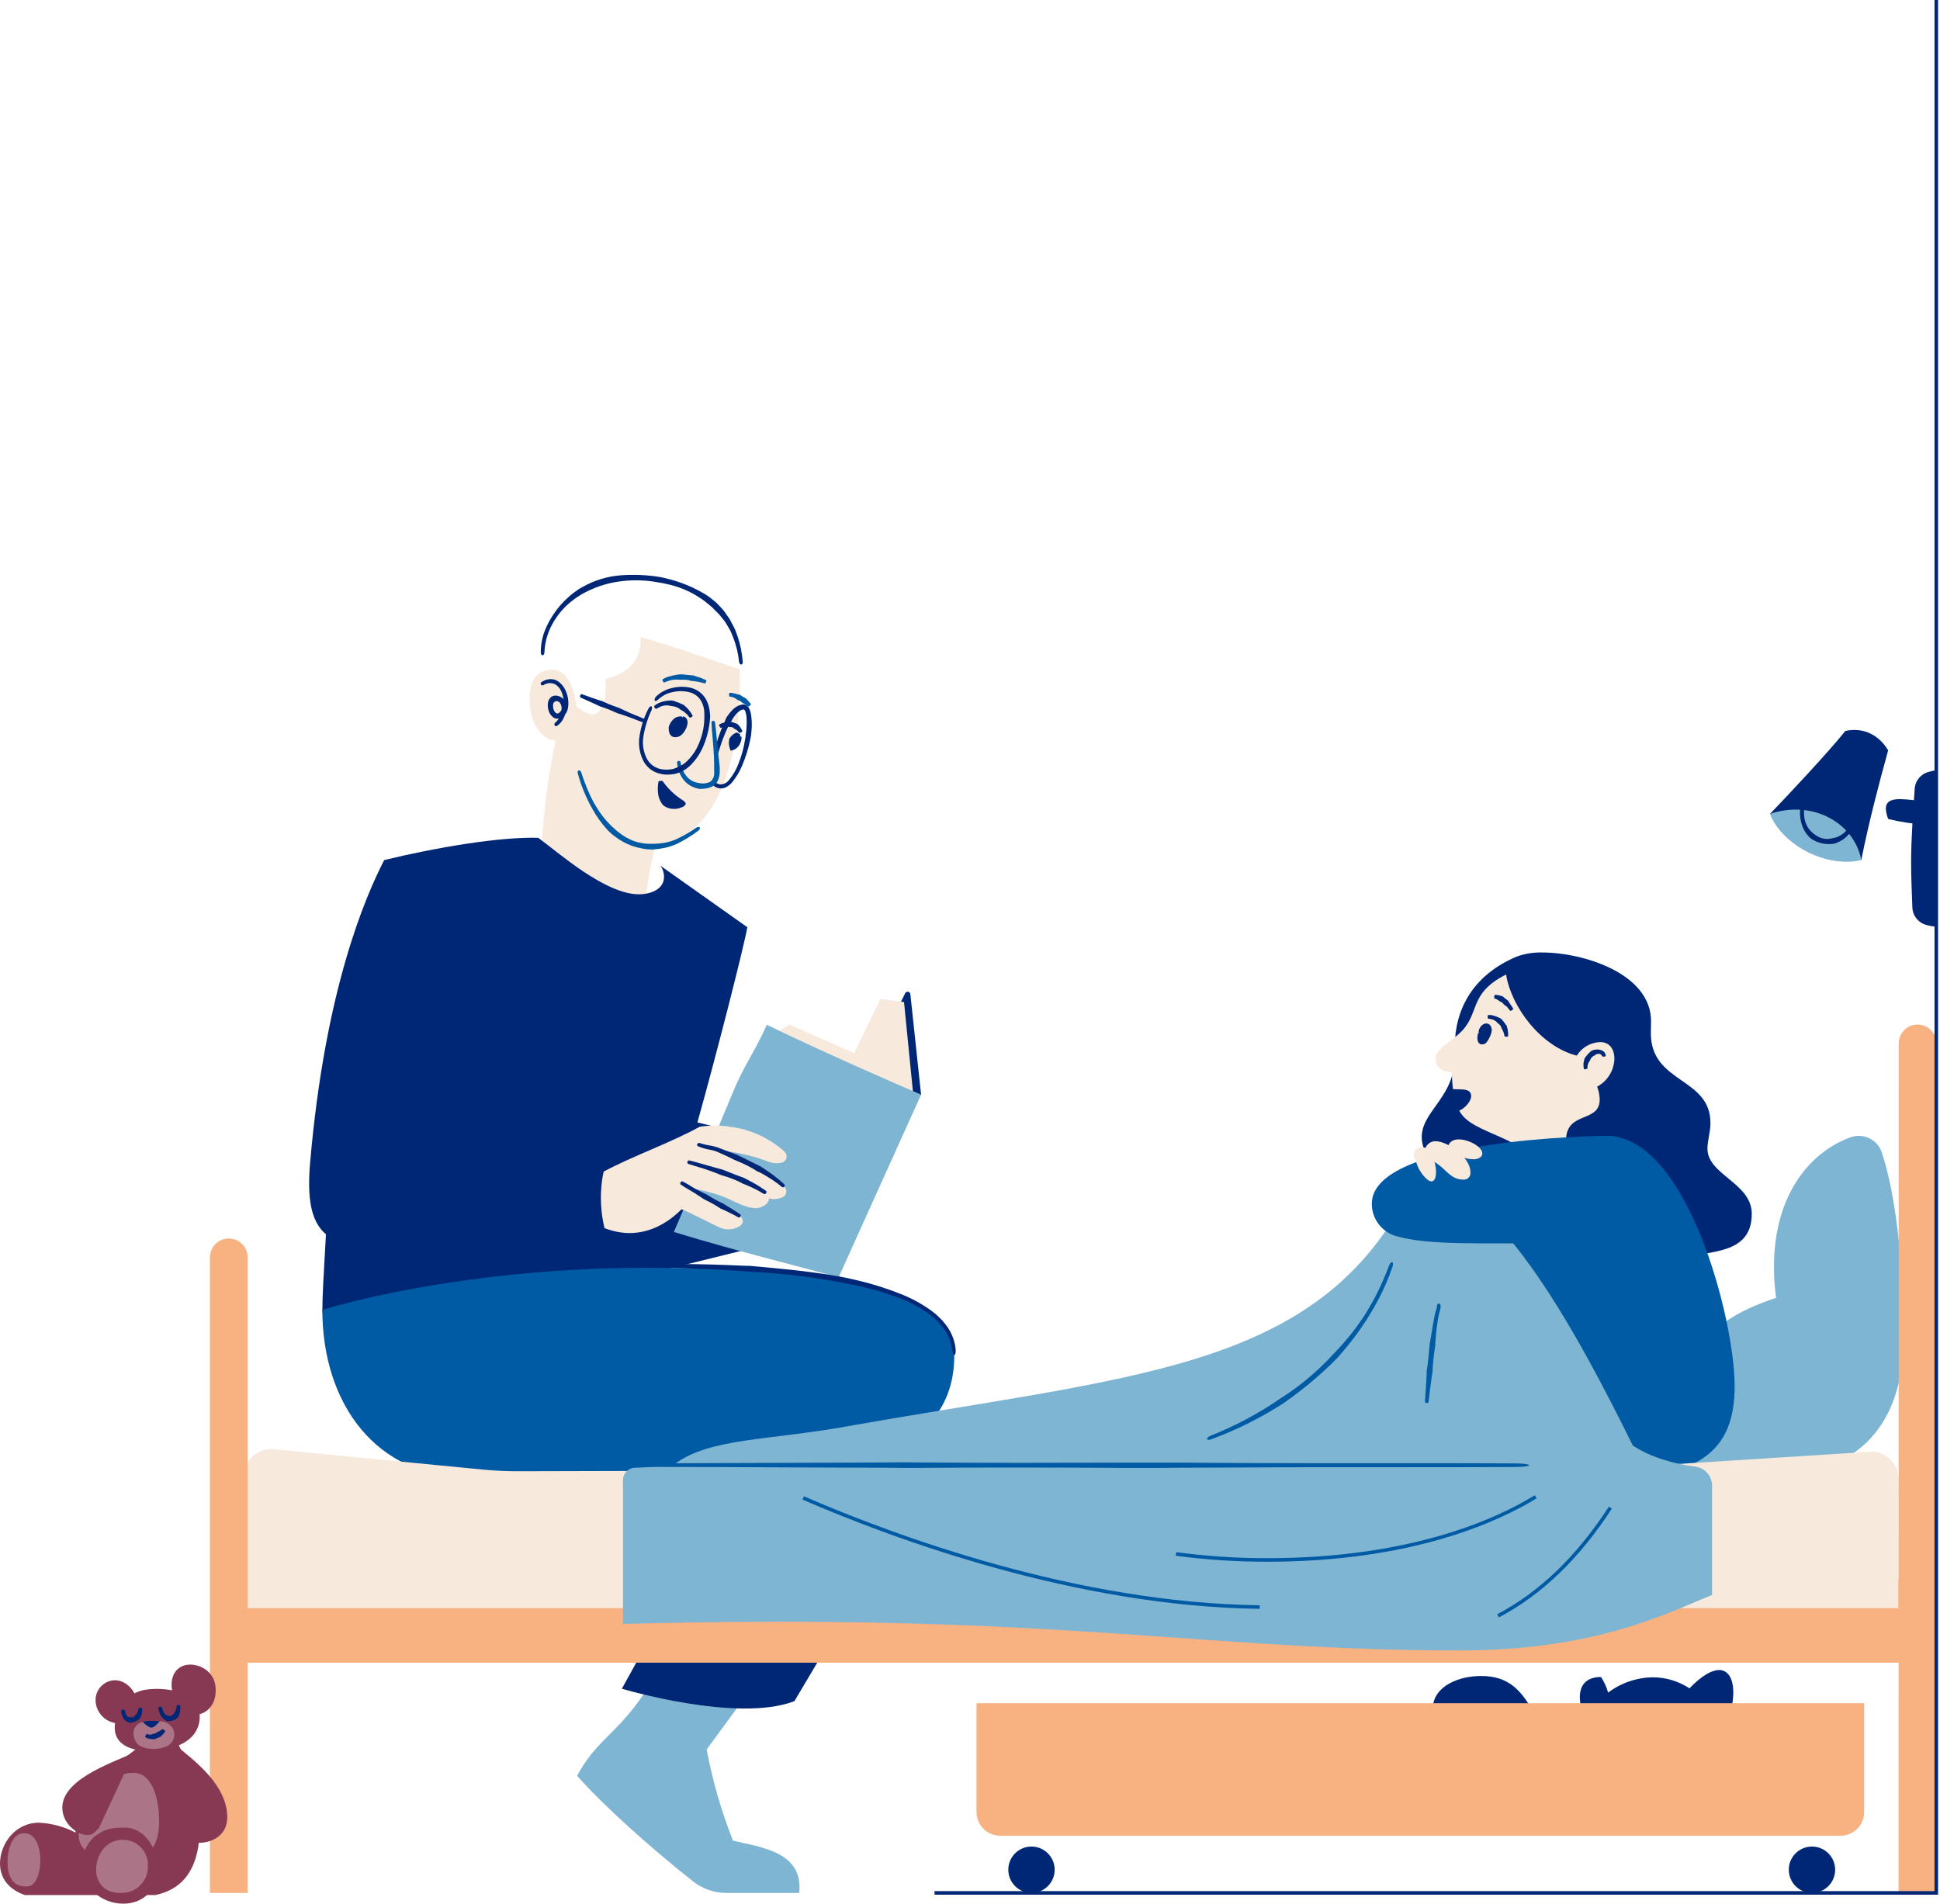 <svg width="544" height="534" viewBox="0 0 544 534" fill="none" xmlns="http://www.w3.org/2000/svg">
<g clip-path="url(#clip0_2112_20760)">
<path d="M493.24 412.84C495.069 413.218 496.932 413.406 498.8 413.4C517.8 413.4 533.86 402.58 533.86 374.63C533.86 355.99 531.69 334.86 527.58 322.93C527.259 322.093 526.776 321.328 526.158 320.678C525.541 320.028 524.801 319.507 523.982 319.144C523.162 318.78 522.279 318.582 521.383 318.561C520.487 318.54 519.596 318.696 518.76 319.02C507.19 323.28 497.44 335.49 497.44 355.28C497.435 358.19 497.636 361.098 498.04 363.98C486.74 367.75 469.34 375.4 469.34 400.98C469.34 407.68 472.67 411.84 478.13 415.45L493.24 412.84Z" fill="#7EB5D2"/>
<path d="M210.23 474.2C205.87 480.1 201.76 485.71 198.15 490.65C199.793 499.388 202.264 507.95 205.53 516.22C213.6 518.12 225.33 519.45 224.12 530.88H203.63C200.244 530.876 196.96 529.727 194.31 527.62C182.31 518.17 168.97 506.13 161.82 498.04C169.94 483.2 176.31 488.26 193.01 452.27L210.23 474.2Z" fill="#7EB5D2"/>
<path d="M262.05 410.9L222.76 477.1C206.7 483.29 174.38 473.61 174.38 473.61L211.54 406.26L262.05 410.9Z" fill="#002776"/>
<path d="M472.6 352.94C478.68 350.5 491.22 352.22 491.22 340.44C491.22 331.75 478.79 329.51 478.79 322.15C478.79 319.9 479.63 317.47 479.63 314.97C479.63 302.03 462.92 303.97 462.92 289.76C462.92 288.64 462.97 287.5 462.97 286.37C462.97 273.13 444.19 267.13 432.39 267.13C429.976 267.074 427.573 267.464 425.3 268.28C411.13 274.28 407.53 285.63 407.98 294.98C408.8 311.66 390.88 312.98 402.74 328.09C409.3 336.47 455.16 360.16 472.6 352.94Z" fill="#002776"/>
<path d="M422.33 273.31C423.75 282.31 431.97 293.45 442.15 296.06C442.843 294.935 443.804 293.999 444.947 293.336C446.09 292.673 447.379 292.303 448.7 292.26C451.47 292.26 452.7 294.42 452.7 296.89C452.661 298.514 452.191 300.098 451.339 301.481C450.487 302.864 449.283 303.995 447.85 304.76C448.29 305.905 448.536 307.115 448.58 308.34C448.58 315.09 439.13 311.44 439.13 319.88C439.147 321.794 439.894 323.629 441.22 325.01L434.84 330.17C427.84 318.06 412.73 318.47 409.19 311.47C411.13 310.71 412.54 308.56 412.54 307.47C412.54 305.15 409.89 305.6 407.45 305.47C407.248 304.076 407.151 302.669 407.16 301.26C407.16 301.1 407.16 300.95 407.16 300.8L405.55 300.54C404.907 300.436 404.305 300.157 403.808 299.735C403.312 299.313 402.941 298.763 402.735 298.145C402.529 297.527 402.496 296.864 402.64 296.229C402.783 295.593 403.098 295.009 403.55 294.54C405.55 292.54 408.34 290.87 409.99 289.09C414.93 283.82 412 278.51 422.33 273.31Z" fill="#F8E9DD"/>
<path d="M415 289.7C415.26 288.32 416.06 287.62 416.69 287.62C417.15 287.62 417.53 288.01 417.53 288.8C417.53 290.09 416.48 292.21 415.53 292.21C415.16 292.21 414.89 291.84 414.89 290.97C414.891 290.544 414.927 290.12 415 289.7Z" fill="#002776"/>
<path d="M415.85 291.08C415.827 291.145 415.781 291.198 415.72 291.23C415.63 291.23 415.55 291.23 415.5 291.13C415.477 291.089 415.461 291.046 415.45 291C415.435 290.921 415.435 290.839 415.45 290.76V289.96C415.45 289.87 415.23 289.75 414.97 289.69C414.71 289.63 414.47 289.69 414.45 289.8L414.29 290.73C414.267 290.939 414.267 291.151 414.29 291.36C414.302 291.592 414.345 291.821 414.42 292.04C414.482 292.258 414.604 292.454 414.772 292.606C414.94 292.758 415.147 292.86 415.37 292.9C415.69 292.938 416.015 292.89 416.31 292.76L416.54 292.65C416.812 292.387 417.051 292.092 417.25 291.77C417.387 291.551 417.51 291.324 417.62 291.09C417.857 290.644 418.048 290.175 418.19 289.69C418.19 289.52 418.27 289.34 418.3 289.15C418.31 289.024 418.31 288.897 418.3 288.77C418.277 288.343 418.135 287.931 417.89 287.58C417.757 287.407 417.586 287.268 417.39 287.172C417.194 287.077 416.978 287.028 416.76 287.03C416.448 287.043 416.145 287.136 415.88 287.3C415.655 287.442 415.452 287.617 415.28 287.82C414.906 288.271 414.667 288.819 414.59 289.4C414.59 289.52 414.78 289.65 415.05 289.7C415.32 289.75 415.54 289.7 415.57 289.63C415.696 289.24 415.889 288.875 416.14 288.55C416.36 288.3 416.5 288.23 416.64 288.25C416.69 288.257 416.737 288.279 416.775 288.312C416.812 288.346 416.838 288.391 416.85 288.44C416.868 288.556 416.868 288.674 416.85 288.79L416.79 288.99C416.8 289.113 416.8 289.237 416.79 289.36C416.735 289.745 416.62 290.12 416.45 290.47C416.364 290.641 416.261 290.802 416.14 290.95C416.06 291.05 416.06 291.03 416.03 291.04H415.97L415.85 291.08Z" fill="#002776"/>
<path d="M421.13 288.57C421.216 288.684 421.293 288.804 421.36 288.93C421.452 289.111 421.532 289.298 421.6 289.49C421.747 289.86 421.847 290.246 421.9 290.64C421.9 290.71 422.15 290.76 422.43 290.75C422.71 290.74 422.91 290.66 422.91 290.58C422.928 290.112 422.901 289.643 422.83 289.18C422.83 288.93 422.74 288.69 422.69 288.45L422.56 287.93V287.8C422.09 287.2 421.71 286.56 421.2 286C421.117 285.897 421.023 285.803 420.92 285.72L420.7 285.59C420.295 285.374 419.874 285.19 419.44 285.04C419.13 284.93 418.83 284.84 418.52 284.76C418.127 284.666 417.723 284.633 417.32 284.66C417.24 284.66 417.17 284.89 417.16 285.16C417.15 285.43 417.21 285.65 417.27 285.67L418.27 285.86C418.522 285.914 418.765 286.005 418.99 286.13C419.301 286.294 419.582 286.511 419.82 286.77L419.93 286.92C420.01 286.98 420.1 287.03 420.17 287.09C420.645 287.43 420.979 287.931 421.11 288.5L421.13 288.57Z" fill="#002776"/>
<path d="M421.26 279.41L420.86 279.29C420.66 279.23 420.48 279.17 420.28 279.13C419.918 279.056 419.55 279.015 419.18 279.01C419.11 279.01 419.04 279.23 419.01 279.5C418.98 279.77 419.01 280 419.01 280.01C419.297 280.083 419.573 280.194 419.83 280.34C419.965 280.407 420.096 280.484 420.22 280.57L420.46 280.78L420.51 280.83C420.954 280.952 421.343 281.224 421.61 281.6C421.66 281.6 421.71 281.72 421.76 281.78L421.9 281.86C422.319 282.124 422.685 282.463 422.98 282.86C423.128 283.087 423.296 283.301 423.48 283.5C423.48 283.5 423.73 283.5 423.96 283.32C424.19 283.14 424.35 283.02 424.33 282.96C424.213 282.691 424.065 282.436 423.89 282.2C423.76 282.01 423.62 281.83 423.5 281.63L422.96 280.79L422.86 280.63L422.64 280.45C422.171 280.13 421.727 279.775 421.31 279.39L421.26 279.41Z" fill="#002776"/>
<path d="M444.36 296.83C444.29 297.02 444.25 297.21 444.19 297.4C444.122 297.67 444.069 297.944 444.03 298.22C444.01 298.49 444.01 298.76 444.03 299.03C444.03 299.29 444.12 299.55 444.16 299.81C444.16 299.9 444.42 299.93 444.68 299.87C444.94 299.81 445.16 299.7 445.16 299.63C445.16 299.56 445.16 299.23 445.16 299.04C445.183 298.843 445.227 298.648 445.29 298.46C445.353 298.263 445.433 298.072 445.53 297.89C445.597 297.762 445.678 297.641 445.77 297.53L445.84 297.46C445.917 297.171 446.054 296.902 446.241 296.669C446.429 296.436 446.664 296.246 446.93 296.11L447.19 295.98L447.33 295.87C447.595 295.676 447.912 295.565 448.24 295.55C448.46 295.537 448.679 295.59 448.87 295.7C449.063 295.831 449.205 296.026 449.27 296.25C449.27 296.3 449.52 296.34 449.78 296.34C450.04 296.34 450.27 296.25 450.27 296.14C450.266 295.859 450.19 295.585 450.05 295.341C449.91 295.098 449.711 294.895 449.47 294.75C449.12 294.544 448.732 294.412 448.33 294.36C447.788 294.303 447.24 294.358 446.72 294.52L446.45 294.61C446.32 294.68 446.2 294.78 446.08 294.86C445.457 295.409 444.896 296.026 444.41 296.7L444.36 296.83Z" fill="#002776"/>
<path d="M417.76 345.93C417.666 346.238 417.622 346.559 417.63 346.88C417.63 352.88 429.57 387.45 436.58 415.35H457.34C475.13 412.49 486.42 408.09 486.42 388.78C486.42 370.04 473.33 319.78 451.31 318.58C438.92 318.58 418 323.45 417.76 345.93Z" fill="#005AA4"/>
<path d="M151.59 249.78C151.479 233.107 153.448 216.486 157.45 200.3C157.45 200.3 174.58 203.15 185.37 229.64C184.73 234.83 182.95 239.85 182.07 245.02C181.28 249.64 180.88 254.43 179.7 259.02L151.59 249.78Z" fill="#F8E9DD"/>
<path d="M161.64 198C167.92 203.72 170.25 197.9 169.78 190.89V190.45C174.56 189.28 180.11 186.25 179.61 178.65C187.78 180.93 196.26 183.95 207.4 187.73C208.12 209.49 202.81 235.67 182.01 237.65C168.77 238.91 160.7 227.57 159.52 215.16C159.193 211.933 159.386 208.675 160.09 205.51C159.658 206.178 159.066 206.728 158.367 207.108C157.668 207.489 156.886 207.689 156.09 207.69C153.17 207.88 149.04 204.62 148.56 197.34C148.22 192.09 149.56 188.14 154.5 187.82C159.16 187.51 161.05 193.25 161.64 198Z" fill="#F8E9DD"/>
<path d="M191 199.13C191.185 199.214 191.363 199.314 191.53 199.43C191.772 199.598 192.006 199.778 192.23 199.97C192.657 200.339 193.034 200.762 193.35 201.23C193.41 201.31 193.66 201.23 193.89 201.13C194.12 201.03 194.28 200.81 194.22 200.71C193.919 200.128 193.553 199.581 193.13 199.08C192.909 198.815 192.672 198.565 192.42 198.33C192.25 198.16 192.06 198.01 191.89 197.84L191.76 197.72C190.839 197.26 189.883 196.875 188.9 196.57C188.729 196.524 188.555 196.487 188.38 196.46C188.26 196.46 188.15 196.46 188.03 196.46C187.4 196.466 186.773 196.543 186.16 196.69C185.722 196.794 185.294 196.934 184.88 197.11C184.354 197.318 183.869 197.62 183.45 198C183.36 198.08 183.45 198.31 183.6 198.52C183.75 198.73 183.97 198.85 184.05 198.8C184.457 198.557 184.878 198.336 185.31 198.14C185.652 197.998 186.012 197.903 186.38 197.86C186.887 197.798 187.401 197.821 187.9 197.93L188.16 198.01C188.304 198.016 188.448 198.033 188.59 198.06C189.437 198.142 190.236 198.493 190.87 199.06L191 199.13Z" fill="#002776"/>
<path d="M191.27 201.45C191.545 201.463 191.804 201.583 191.991 201.785C192.178 201.987 192.278 202.255 192.27 202.53C192.36 203.88 191.03 205.98 189.47 206.08C188.68 206.08 188.33 205.63 188.28 204.86C188.19 203.52 189.13 201.54 190.83 201.43C190.977 201.419 191.125 201.425 191.27 201.45Z" fill="#002776"/>
<path d="M189.13 204C189.147 203.794 189.194 203.592 189.27 203.4C189.372 203.128 189.514 202.872 189.69 202.64C189.846 202.427 190.049 202.252 190.283 202.129C190.517 202.006 190.776 201.938 191.04 201.93C191.13 201.93 191.24 201.7 191.27 201.43C191.3 201.16 191.27 200.93 191.08 200.92C190.654 200.89 190.227 200.951 189.827 201.1C189.427 201.248 189.063 201.48 188.76 201.78C188.459 202.077 188.2 202.413 187.99 202.78C187.847 203.04 187.723 203.311 187.62 203.59L187.54 203.8C187.457 204.477 187.542 205.164 187.79 205.8C187.887 206.007 188.026 206.193 188.199 206.344C188.371 206.495 188.572 206.61 188.79 206.68C189.171 206.774 189.569 206.774 189.95 206.68C190.185 206.631 190.413 206.554 190.63 206.45L190.99 206.18C191.561 205.691 192.018 205.084 192.33 204.4C192.568 203.919 192.724 203.402 192.79 202.87C192.837 202.486 192.781 202.096 192.63 201.74C192.538 201.536 192.4 201.357 192.226 201.216C192.053 201.075 191.848 200.977 191.63 200.93C191.46 200.93 191.31 201.1 191.28 201.37C191.25 201.64 191.28 201.86 191.35 201.89C191.417 201.916 191.478 201.956 191.528 202.008C191.578 202.06 191.616 202.122 191.64 202.19C191.688 202.38 191.688 202.58 191.64 202.77C191.597 203.154 191.467 203.523 191.26 203.85C190.991 204.318 190.601 204.705 190.13 204.97L189.89 205.06C189.788 205.12 189.681 205.17 189.57 205.21C189.2 205.31 189.09 205.29 189.02 205.15C188.906 204.794 188.931 204.408 189.09 204.07L189.13 204Z" fill="#002776"/>
<path d="M186.7 163.74C190.258 164.435 193.634 165.854 196.62 167.91C197.021 168.166 197.409 168.443 197.78 168.74L198.83 169.61C199.16 169.9 199.53 170.15 199.83 170.46L200.7 171.36C201.02 171.69 201.38 172 201.7 172.36L202.56 173.43L203.36 174.43L204.01 175.53C204.3 176.06 204.66 176.53 204.91 177.13L205.62 178.83C206.464 181.021 207.012 183.314 207.25 185.65C207.31 186.07 207.59 186.38 207.86 186.37C208.13 186.36 208.31 185.99 208.26 185.56C208.084 183.103 207.59 180.679 206.79 178.35L206.12 176.55C205.87 175.95 205.53 175.4 205.23 174.83L204.6 173.63L203.82 172.51L202.97 171.29C202.67 170.9 202.31 170.55 201.97 170.18L201.03 169.18C200.71 168.85 200.32 168.59 199.96 168.28L198.81 167.37C198.395 167.071 197.964 166.794 197.52 166.54C194.245 164.6 190.699 163.157 187 162.26C186.38 162.13 185.76 161.93 185.12 161.84C181.572 161.251 177.968 161.08 174.38 161.33C170.447 161.577 166.624 162.73 163.21 164.7L162.26 165.25L161.37 165.89C160.765 166.301 160.19 166.756 159.65 167.25C157.891 168.748 156.359 170.493 155.1 172.43C154.185 173.816 153.412 175.29 152.79 176.83C152.015 178.808 151.625 180.916 151.64 183.04C151.64 183.48 151.89 183.81 152.15 183.79C152.41 183.77 152.64 183.43 152.65 183.04C152.726 181.05 153.131 179.087 153.85 177.23C154.427 175.767 155.176 174.377 156.08 173.09C157.324 171.288 158.851 169.697 160.6 168.38C161.126 167.945 161.685 167.551 162.27 167.2L163.13 166.64L164.03 166.17C167.296 164.45 170.859 163.364 174.53 162.97C177.964 162.577 181.438 162.715 184.83 163.38C185.49 163.45 186.09 163.62 186.7 163.74Z" fill="#002776"/>
<path d="M194.18 191C194.41 191 194.63 191 194.85 191.06L195.85 191.23C196.447 191.349 197.038 191.5 197.62 191.68C197.72 191.68 197.89 191.53 197.99 191.28C198.09 191.03 198.09 190.79 197.99 190.74C197.4 190.47 196.79 190.23 196.18 190C195.86 189.89 195.54 189.78 195.18 189.69L194.5 189.46L194.34 189.41C193.34 189.41 192.34 189.21 191.34 189.14C191.167 189.13 190.993 189.13 190.82 189.14H190.49C189.87 189.22 189.26 189.33 188.65 189.46C188.22 189.57 187.79 189.67 187.36 189.8C186.807 189.965 186.281 190.211 185.8 190.53C185.7 190.6 185.73 190.84 185.87 191.07C186.01 191.3 186.19 191.45 186.29 191.41C186.746 191.206 187.213 191.029 187.69 190.88C188.07 190.757 188.462 190.673 188.86 190.63C189.419 190.575 189.981 190.575 190.54 190.63H190.83H191.31C192.222 190.577 193.136 190.702 194 191H194.18Z" fill="#005AA4"/>
<path d="M208.29 197.18C208.403 197.227 208.513 197.281 208.62 197.34L209.06 197.6C209.332 197.773 209.593 197.963 209.84 198.17C209.84 198.17 210.09 198.08 210.29 197.9C210.49 197.72 210.62 197.53 210.58 197.48C210.36 197.18 210.12 196.91 209.88 196.63L209.49 196.22C209.392 196.127 209.302 196.027 209.22 195.92L209.16 195.85C208.643 195.628 208.156 195.343 207.71 195L207.47 194.84H207.28L206.28 194.57C206.04 194.52 205.8 194.44 205.55 194.39C205.223 194.308 204.884 194.288 204.55 194.33C204.48 194.33 204.43 194.57 204.44 194.84C204.45 195.11 204.5 195.33 204.55 195.34C204.79 195.4 205.04 195.43 205.29 195.49C205.494 195.532 205.692 195.6 205.88 195.69C206.151 195.821 206.405 195.982 206.64 196.17L206.76 196.28L206.99 196.37C207.468 196.524 207.891 196.812 208.21 197.2L208.29 197.18Z" fill="#005AA4"/>
<path d="M206 204.44C206.101 204.473 206.198 204.516 206.29 204.57C206.421 204.648 206.545 204.739 206.66 204.84C206.895 205.038 207.095 205.274 207.25 205.54C207.25 205.54 207.51 205.54 207.76 205.43C208.01 205.32 208.19 205.18 208.17 205.12C208.039 204.731 207.857 204.361 207.63 204.02C207.504 203.836 207.364 203.662 207.21 203.5L206.89 203.15L206.81 203.07C206.17 202.85 205.59 202.58 204.97 202.43L204.64 202.37C204.57 202.36 204.5 202.36 204.43 202.37C204.052 202.413 203.678 202.483 203.31 202.58L202.54 202.8C202.215 202.895 201.911 203.047 201.64 203.25C201.58 203.3 201.64 203.52 201.78 203.75C201.92 203.98 202.07 204.15 202.12 204.14L202.89 203.87C203.091 203.804 203.299 203.764 203.51 203.75C203.796 203.734 204.083 203.765 204.36 203.84L204.51 203.9C204.587 203.895 204.663 203.895 204.74 203.9C204.963 203.883 205.187 203.918 205.393 204.003C205.6 204.089 205.784 204.221 205.93 204.39L206 204.44Z" fill="#002776"/>
<path d="M207.39 206.48C207.47 207.77 206.67 209.48 205.31 209.65C205.17 209.312 205.082 208.955 205.05 208.59C205.021 208.061 205.151 207.535 205.424 207.08C205.696 206.626 206.099 206.263 206.58 206.04C206.873 206.14 207.147 206.289 207.39 206.48Z" fill="#002776"/>
<path d="M206 207.68C206.02 207.557 206.061 207.439 206.12 207.33C206.213 207.166 206.327 207.014 206.46 206.88C206.508 206.81 206.565 206.746 206.63 206.69C206.759 206.694 206.884 206.736 206.99 206.81C207.05 206.81 207.24 206.69 207.41 206.47C207.58 206.25 207.65 206.04 207.57 205.98C207.267 205.741 206.93 205.549 206.57 205.41C206.269 205.548 205.978 205.709 205.7 205.89C205.444 206.054 205.215 206.257 205.02 206.49C204.868 206.654 204.73 206.831 204.61 207.02L204.52 207.15C204.52 207.41 204.44 207.57 204.4 207.91C204.365 208.216 204.365 208.524 204.4 208.83C204.483 209.393 204.634 209.944 204.85 210.47V210.52C205.014 210.505 205.178 210.482 205.34 210.45L205.69 210.32C206.34 210.067 206.891 209.611 207.26 209.02C207.455 208.705 207.616 208.369 207.74 208.02C207.902 207.583 207.961 207.114 207.91 206.65C207.91 206.55 207.67 206.49 207.4 206.51C207.13 206.53 206.91 206.6 206.9 206.66C206.858 206.999 206.784 207.334 206.68 207.66C206.602 207.9 206.479 208.124 206.32 208.32C206.284 208.371 206.232 208.409 206.172 208.427C206.112 208.445 206.048 208.442 205.99 208.42V208.36C205.99 208.36 205.99 208.36 205.92 208.36C205.888 208.343 205.861 208.317 205.844 208.285C205.826 208.253 205.818 208.216 205.82 208.18C205.805 208.134 205.805 208.085 205.82 208.04C205.869 207.939 205.926 207.842 205.99 207.75L206 207.68Z" fill="#002776"/>
<path d="M203.33 202.14C202.88 203.04 202.5 203.95 202.14 204.87C201.63 206.2 201.19 207.54 200.79 208.87C200.39 210.2 200.08 211.43 199.79 212.75C199.51 214.07 199.31 215.406 199.19 216.75C199.19 217.22 199.34 217.62 199.61 217.64C199.88 217.66 200.14 217.32 200.19 216.86C200.348 215.561 200.582 214.272 200.89 213C201.21 211.75 201.61 210.47 202.01 209.23C202.41 207.99 202.9 206.65 203.44 205.41C203.808 204.541 204.228 203.697 204.7 202.88L205.04 202.32C205.47 201.473 206.019 200.692 206.67 200C206.958 199.686 207.296 199.422 207.67 199.22C207.949 199.057 208.267 198.974 208.59 198.98C208.834 199.165 209.004 199.431 209.07 199.73C209.203 200.17 209.29 200.622 209.33 201.08C209.41 202.042 209.41 203.008 209.33 203.97C209.33 204.64 209.21 205.31 209.11 205.97C209.11 206.41 209.01 206.85 208.95 207.28C208.586 209.679 207.945 212.028 207.04 214.28C206.428 215.888 205.557 217.384 204.46 218.71C204.181 219.099 203.815 219.418 203.392 219.641C202.968 219.865 202.499 219.988 202.02 220C201.555 219.967 201.112 219.789 200.753 219.491C200.394 219.194 200.138 218.791 200.02 218.34C199.93 217.99 199.75 217.67 199.47 217.63C199.19 217.59 198.93 218 199.04 218.56C199.145 219.062 199.369 219.531 199.693 219.928C200.016 220.326 200.43 220.64 200.9 220.844C201.37 221.049 201.882 221.138 202.394 221.104C202.905 221.071 203.401 220.915 203.84 220.65C204.365 220.324 204.84 219.923 205.25 219.46C206.422 218.034 207.379 216.444 208.09 214.74C209.089 212.416 209.85 209.997 210.36 207.52C210.45 207.08 210.53 206.64 210.61 206.2C210.69 205.49 210.76 204.77 210.79 204.05C210.84 202.998 210.799 201.945 210.67 200.9C210.618 200.341 210.5 199.791 210.32 199.26C210.223 198.956 210.085 198.667 209.91 198.4C209.684 198.065 209.364 197.804 208.99 197.65C208.615 197.537 208.215 197.537 207.84 197.65C207.535 197.715 207.239 197.82 206.96 197.96C206.433 198.215 205.951 198.553 205.53 198.96C204.76 199.727 204.088 200.587 203.53 201.52L203.33 202.14Z" fill="#002776"/>
<path d="M200.07 202.14V202.27C200.19 204.01 200.68 207.99 200.92 211.67C201.28 217.11 201.79 220.15 197.32 220.45C193.69 220.69 190.62 217.92 190.32 213.37" fill="#F8E9DD"/>
<path d="M195.91 219.59C195.398 219.532 194.899 219.394 194.43 219.18C193.745 218.86 193.133 218.404 192.63 217.84C191.661 216.71 191.049 215.318 190.87 213.84C190.85 213.708 190.782 213.589 190.678 213.506C190.574 213.422 190.443 213.381 190.31 213.39C190.243 213.395 190.178 213.413 190.119 213.445C190.059 213.476 190.007 213.52 189.966 213.572C189.924 213.625 189.894 213.686 189.878 213.751C189.861 213.816 189.859 213.884 189.87 213.95C189.998 215.676 190.627 217.327 191.68 218.7C192.26 219.424 192.981 220.023 193.8 220.46C194.38 220.771 194.999 221.003 195.64 221.15L196.09 221.24C196.76 221.271 197.431 221.224 198.09 221.1C198.802 220.993 199.483 220.737 200.09 220.35C200.725 219.908 201.202 219.273 201.45 218.54C201.67 217.895 201.795 217.221 201.82 216.54C201.82 216.1 201.82 215.66 201.82 215.23L201.74 214.39L201.26 209.92C201.13 208.85 201.03 207.78 200.94 206.7C200.81 205.37 200.69 203.98 200.51 202.62C200.495 202.487 200.429 202.366 200.327 202.28C200.225 202.194 200.093 202.151 199.96 202.16C199.829 202.17 199.707 202.232 199.621 202.331C199.535 202.43 199.492 202.559 199.5 202.69C199.57 204.06 199.69 205.45 199.81 206.79C199.91 207.85 200 208.92 200.07 210C200.19 211.49 200.24 213 200.26 214.49V215.26C200.26 215.67 200.26 216.08 200.26 216.47C200.325 216.97 200.268 217.479 200.094 217.953C199.92 218.426 199.634 218.851 199.26 219.19C198.31 219.694 197.213 219.849 196.16 219.63C196.076 219.624 195.992 219.611 195.91 219.59Z" fill="#005AA4"/>
<path d="M199.06 199.92C198.972 198.624 198.615 197.36 198.01 196.21C197.553 195.369 196.922 194.635 196.158 194.059C195.393 193.483 194.514 193.077 193.58 192.87C191.886 192.504 190.13 192.535 188.45 192.96C186.748 193.329 185.185 194.172 183.94 195.39C183.5 195.86 183.45 196.44 183.69 196.56C183.93 196.68 184.32 196.44 184.69 196.08C185.825 195.039 187.233 194.345 188.75 194.08C190.257 193.74 191.823 193.76 193.32 194.14C194.06 194.321 194.752 194.66 195.348 195.135C195.944 195.61 196.429 196.209 196.77 196.89C197.246 197.873 197.498 198.948 197.51 200.04V200.84C197.544 203.272 197.103 205.688 196.21 207.95C195.401 210.204 194.043 212.222 192.26 213.82C191.653 214.325 190.98 214.745 190.26 215.07C189.806 215.284 189.338 215.468 188.86 215.62C187.493 215.952 186.065 215.928 184.71 215.55C184.058 215.337 183.446 215.015 182.9 214.6C182.362 214.158 181.899 213.631 181.53 213.04C180.513 211.215 180.1 209.114 180.35 207.04C180.723 204.333 181.509 201.699 182.68 199.23C182.9 198.72 182.9 198.23 182.68 198.1C182.46 197.97 182.04 198.29 181.8 198.81C180.49 201.357 179.631 204.111 179.26 206.95C178.991 209.266 179.442 211.609 180.55 213.66C180.977 214.382 181.521 215.027 182.16 215.57C182.815 216.099 183.556 216.512 184.35 216.79C185.139 217.052 185.96 217.206 186.79 217.25C187.618 217.263 188.445 217.196 189.26 217.05C189.825 216.903 190.379 216.719 190.92 216.5C191.766 216.099 192.553 215.584 193.26 214.97C195.188 213.17 196.656 210.935 197.54 208.45C198.494 206.006 199.035 203.421 199.14 200.8L199.06 199.92Z" fill="#002776"/>
<path d="M168.44 196.52L167.44 196.2L165.96 195.69L163.17 194.69C163 194.63 162.79 194.8 162.69 195.05C162.59 195.3 162.69 195.56 162.8 195.63L165.51 196.85L166.92 197.49L167.92 197.96L168.14 198.08C169.598 198.518 171.022 199.063 172.4 199.71L173.11 200.02L173.59 200.17C174.47 200.45 175.35 200.74 176.22 201.06C176.85 201.27 177.46 201.52 178.08 201.76C178.85 202.07 179.65 202.38 180.46 202.64C180.62 202.69 180.83 202.53 180.93 202.28C181.03 202.03 180.98 201.78 180.83 201.71C180.06 201.34 179.26 201.02 178.49 200.71C177.88 200.47 177.26 200.22 176.65 199.95C175.8 199.58 174.97 199.19 174.13 198.79L173.69 198.57L172.95 198.3C171.505 197.823 170.095 197.244 168.73 196.57L168.44 196.52Z" fill="#002776"/>
<path d="M183.49 238.21C184.376 238.136 185.258 238.013 186.13 237.84C187.398 237.593 188.632 237.2 189.81 236.67C191.948 235.617 193.981 234.361 195.88 232.92C196.22 232.68 196.36 232.31 196.21 232.08C196.06 231.85 195.66 231.86 195.31 232.08C193.429 233.42 191.419 234.569 189.31 235.51C188.219 235.949 187.082 236.261 185.92 236.44C185.105 236.562 184.284 236.628 183.46 236.64H182.88H181.59C181.16 236.64 180.74 236.54 180.31 236.5C179.453 236.379 178.609 236.179 177.79 235.9C176.177 235.287 174.674 234.415 173.34 233.32C172.869 232.959 172.424 232.565 172.01 232.14C171.705 231.901 171.417 231.641 171.15 231.36C169.631 229.843 168.31 228.139 167.22 226.29C166.804 225.644 166.423 224.977 166.08 224.29C165.7 223.61 165.4 222.89 165.08 222.18C164.31 220.39 163.59 218.51 162.98 216.61C162.85 216.23 162.54 215.99 162.28 216.06C162.02 216.13 161.91 216.5 162.02 216.9C162.54 218.861 163.208 220.78 164.02 222.64C164.35 223.37 164.66 224.1 165.02 224.81C165.38 225.52 165.74 226.24 166.15 226.93C167.239 228.904 168.547 230.749 170.05 232.43C170.305 232.737 170.579 233.027 170.87 233.3C171.338 233.743 171.832 234.157 172.35 234.54C173.844 235.686 175.503 236.6 177.27 237.25C178.171 237.555 179.094 237.793 180.03 237.96C180.5 238.03 180.97 238.15 181.44 238.18L182.86 238.26L183.49 238.21Z" fill="#005AA4"/>
<path d="M185.17 219C186.09 221 189.58 224.22 191.44 225.34C191.454 225.349 191.466 225.361 191.475 225.376C191.483 225.391 191.487 225.408 191.487 225.425C191.487 225.442 191.483 225.459 191.475 225.474C191.466 225.489 191.454 225.501 191.44 225.51C188 227.43 184.23 225.48 185.17 219Z" fill="#002776"/>
<path d="M186.91 224.56C186.503 224.163 186.195 223.677 186.01 223.14C185.913 222.909 185.843 222.667 185.8 222.42C185.579 221.436 185.525 220.422 185.64 219.42C185.64 219.24 185.43 219.06 185.16 219.02C184.89 218.98 184.66 219.1 184.63 219.3C184.433 220.409 184.406 221.542 184.55 222.66C184.583 222.962 184.647 223.26 184.74 223.55C184.808 223.856 184.915 224.152 185.06 224.43C185.237 224.851 185.473 225.245 185.76 225.6L185.98 225.86C186.762 226.473 187.717 226.823 188.71 226.86C188.946 226.88 189.184 226.88 189.42 226.86C189.702 226.833 189.983 226.79 190.26 226.73C190.6 226.634 190.934 226.517 191.26 226.38C191.411 226.336 191.556 226.272 191.69 226.19L191.95 225.93C192.078 225.824 192.189 225.699 192.28 225.56C192.28 225.35 192.28 225.3 192.22 225.17C192.16 225.04 191.91 224.81 191.74 224.63C191.36 224.38 190.96 224.13 190.65 223.9C190.34 223.67 190.26 223.63 190.07 223.48C189.69 223.2 189.32 222.89 188.95 222.57C188.424 222.114 187.927 221.626 187.46 221.11C186.873 220.482 186.332 219.814 185.84 219.11C185.76 218.97 185.49 218.95 185.25 219.06C185.195 219.076 185.144 219.103 185.1 219.139C185.056 219.174 185.019 219.219 184.992 219.269C184.965 219.319 184.948 219.374 184.943 219.431C184.937 219.488 184.943 219.545 184.96 219.6C185.411 220.441 185.973 221.218 186.63 221.91C187.12 222.45 187.63 222.96 188.15 223.49L189.23 224.49L189.79 225C189.835 225.042 189.875 225.089 189.91 225.14C189.913 225.163 189.913 225.187 189.91 225.21C189.91 225.21 189.98 225.21 189.98 225.26C189.964 225.264 189.946 225.264 189.93 225.26C189.87 225.315 189.798 225.357 189.72 225.38C189.596 225.416 189.469 225.439 189.34 225.45C189.17 225.465 189 225.465 188.83 225.45C188.504 225.439 188.184 225.36 187.891 225.217C187.598 225.074 187.339 224.87 187.13 224.62L186.91 224.56Z" fill="#002776"/>
<path d="M155.82 196.65C156.013 196.621 156.211 196.636 156.397 196.693C156.584 196.75 156.756 196.848 156.9 196.98C157.118 197.24 157.281 197.541 157.379 197.866C157.477 198.191 157.508 198.533 157.47 198.87C157.464 199.6 157.301 200.319 156.992 200.98C156.684 201.641 156.236 202.228 155.68 202.7C155.58 202.778 155.508 202.887 155.475 203.01C155.443 203.132 155.451 203.263 155.5 203.38C155.531 203.445 155.576 203.502 155.632 203.547C155.689 203.592 155.754 203.624 155.824 203.64C155.894 203.657 155.967 203.657 156.037 203.641C156.108 203.626 156.173 203.595 156.23 203.55C156.991 203.032 157.602 202.321 158 201.49C158.413 200.687 158.664 199.81 158.74 198.91C158.809 198.395 158.772 197.871 158.631 197.37C158.49 196.87 158.248 196.403 157.92 196C157.642 195.705 157.305 195.472 156.931 195.315C156.558 195.158 156.155 195.082 155.75 195.09C155.541 195.093 155.333 195.12 155.13 195.17C154.662 195.344 154.267 195.672 154.01 196.1C153.795 196.467 153.665 196.877 153.63 197.3C153.549 198.045 153.645 198.799 153.91 199.5C154.156 200.285 154.688 200.949 155.4 201.36C155.84 201.58 156.346 201.63 156.82 201.5C157.228 201.381 157.607 201.176 157.93 200.9C158.34 200.551 158.679 200.127 158.93 199.65C159.063 199.348 159.164 199.033 159.23 198.71C159.546 197.053 159.343 195.338 158.65 193.8C158.188 192.662 157.394 191.689 156.37 191.01C155.667 190.586 154.847 190.4 154.03 190.48C153.25 190.575 152.503 190.852 151.85 191.29C151.792 191.327 151.742 191.374 151.703 191.43C151.663 191.487 151.635 191.55 151.62 191.617C151.605 191.684 151.604 191.753 151.616 191.82C151.628 191.888 151.653 191.952 151.69 192.01C151.767 192.111 151.878 192.182 152.003 192.209C152.127 192.237 152.257 192.219 152.37 192.16C152.869 191.819 153.452 191.622 154.055 191.59C154.658 191.558 155.258 191.693 155.79 191.98C156.613 192.529 157.232 193.334 157.55 194.27C158.073 195.564 158.16 196.992 157.8 198.34C157.733 198.553 157.642 198.757 157.53 198.95C157.394 199.252 157.205 199.527 156.97 199.76C156.826 199.899 156.656 200.008 156.47 200.08C156.405 200.107 156.335 200.121 156.265 200.121C156.195 200.121 156.125 200.107 156.06 200.08C155.687 199.851 155.407 199.496 155.27 199.08C155.086 198.592 155.028 198.066 155.1 197.55C155.18 197.05 155.43 196.79 155.66 196.77C155.709 196.725 155.763 196.685 155.82 196.65Z" fill="#002776"/>
<path d="M100.18 377.42L210.89 350.06L215.63 319.71L195.56 314.79C200.75 296.35 208.56 265.74 209.56 260.05L185.2 242.8C185.855 243.697 186.206 244.78 186.2 245.89C186.2 249.41 182.49 250.81 179.12 250.81C169.77 250.81 156.7 239.22 150.94 234.97C140.45 234.63 122.15 237.68 107.73 241.22C102.57 251.28 91.15 277.22 86.95 326.22C86.16 335.43 86.95 342.42 91.4 346.16C90.7 358.34 90.4 363.51 90.4 367.38C90.38 367.35 90.83 378.81 100.18 377.42Z" fill="#002776"/>
<path d="M258.28 307L255.28 278.83C255.264 278.663 255.193 278.505 255.079 278.382C254.965 278.258 254.814 278.176 254.649 278.146C254.483 278.117 254.313 278.142 254.163 278.219C254.013 278.295 253.893 278.419 253.82 278.57L233.63 319.17L258.28 307Z" fill="#002776"/>
<path d="M227.14 320.79L246.93 280.11L253.5 281.04L256.21 308.29" fill="#F8E9DD"/>
<path d="M216.43 290.38L221.39 287.35L254.37 301.92L254.49 307.94" fill="#F8E9DD"/>
<path d="M258.28 307L235.13 358.3C226.71 355.78 206.81 351.02 188.96 345.51C194.25 333.23 199.96 319.82 205.27 306.92C208.73 298.48 211.27 295.74 215.02 287.42C232.09 295.67 252 304.3 258.28 307Z" fill="#7EB5D2"/>
<path d="M169.51 344.44C170.998 345.02 172.549 345.426 174.13 345.65C186.57 347.42 197.18 335.38 200.06 322.56C201.509 322.62 202.954 322.754 204.39 322.96C208.113 323.471 211.766 324.4 215.28 325.73C216.472 326.241 217.793 326.367 219.06 326.09H219.25C219.56 326.001 219.842 325.831 220.065 325.598C220.289 325.365 220.447 325.077 220.523 324.763C220.599 324.449 220.591 324.121 220.499 323.811C220.407 323.501 220.235 323.222 220 323C215.73 319.148 210.378 316.704 204.67 316C201.867 315.56 199.013 315.56 196.21 316C188.13 320.47 177.7 324.09 169.29 328.57C169.089 329.388 168.932 330.215 168.82 331.05C168.221 335.518 168.455 340.058 169.51 344.44Z" fill="#F8E9DD"/>
<path d="M195.56 320.83C197.13 321.71 199.46 321.7 201.16 322.38C207.54 324.97 214.75 328.1 219.92 332.81C220.14 333.018 220.305 333.277 220.4 333.564C220.494 333.852 220.516 334.158 220.462 334.456C220.409 334.754 220.282 335.034 220.093 335.27C219.904 335.506 219.659 335.692 219.38 335.81C218.469 336.199 217.478 336.364 216.49 336.29C213.29 335.94 208.67 331.29 193.55 327.37" fill="#F8E9DD"/>
<path d="M212.82 328.69L214.14 329.39C214.75 329.76 215.37 330.12 215.97 330.51C217.118 331.234 218.217 332.032 219.26 332.9C219.362 332.974 219.488 333.006 219.613 332.989C219.738 332.972 219.851 332.908 219.93 332.81C220.017 332.72 220.066 332.6 220.066 332.475C220.066 332.35 220.017 332.23 219.93 332.14C218.894 331.184 217.806 330.286 216.67 329.45C216.09 329.01 215.48 328.61 214.88 328.19L213.6 327.34L213.3 327.14C211.36 326.22 209.43 325.2 207.53 324.28L206.53 323.8L205.86 323.56L202.22 322.18C201.78 322.03 201.37 321.85 200.88 321.69C200.414 321.546 199.94 321.429 199.46 321.34C198.331 321.167 197.218 320.906 196.13 320.56C196.016 320.533 195.896 320.545 195.789 320.594C195.682 320.643 195.595 320.726 195.54 320.83C195.508 320.884 195.488 320.944 195.479 321.007C195.471 321.069 195.476 321.132 195.493 321.193C195.509 321.254 195.538 321.31 195.577 321.36C195.616 321.409 195.665 321.45 195.72 321.48C196.848 321.956 198.03 322.292 199.24 322.48C200.121 322.648 200.975 322.934 201.78 323.33C202.96 323.84 204.13 324.39 205.28 324.96L205.88 325.27L206.88 325.69C208.834 326.478 210.709 327.449 212.48 328.59L212.82 328.69Z" fill="#002776"/>
<path d="M192.74 325.87C207.42 329.94 212.11 332.87 214.82 334.64C215.054 334.797 215.249 335.007 215.389 335.252C215.529 335.497 215.611 335.771 215.627 336.053C215.644 336.334 215.595 336.616 215.484 336.876C215.374 337.136 215.205 337.366 214.99 337.55C214.493 338.045 213.886 338.414 213.218 338.628C212.551 338.842 211.842 338.894 211.15 338.78C206.09 338.06 204.42 334.83 193.29 333.25C192.18 333.09 191.06 332.95 189.94 332.8" fill="#F8E9DD"/>
<path d="M208.19 331.93C208.59 332.08 209 332.22 209.4 332.4C209.97 332.64 210.54 332.9 211.11 333.16C212.175 333.67 213.213 334.234 214.22 334.85C214.329 334.896 214.452 334.898 214.563 334.858C214.674 334.817 214.766 334.736 214.82 334.63C214.9 334.545 214.945 334.432 214.945 334.315C214.945 334.198 214.9 334.085 214.82 334C213.82 333.3 212.82 332.64 211.73 332C211.17 331.68 210.62 331.38 210.05 331.09L208.87 330.47L208.59 330.32C206.82 329.72 205.07 329 203.36 328.32L202.47 327.98L201.87 327.83L198.6 326.92L196.26 326.25C195.26 325.95 194.26 325.68 193.26 325.45C193.06 325.4 192.84 325.58 192.76 325.84C192.718 325.948 192.719 326.067 192.762 326.175C192.804 326.282 192.886 326.37 192.99 326.42C193.99 326.76 194.99 327.03 195.93 327.33C196.7 327.56 197.47 327.78 198.23 328.06C199.3 328.41 200.34 328.81 201.38 329.23L201.93 329.46L202.83 329.75C204.592 330.256 206.303 330.926 207.94 331.75L208.19 331.93Z" fill="#002776"/>
<path d="M190.86 331.62C202.12 338.33 205.47 339.62 207.59 341.16C207.812 341.316 207.99 341.526 208.109 341.771C208.227 342.015 208.281 342.285 208.266 342.556C208.251 342.828 208.168 343.09 208.023 343.32C207.879 343.55 207.678 343.739 207.44 343.87C206.278 344.564 204.929 344.879 203.58 344.77C201.72 344.51 200.58 343.56 192.76 339.85C190.76 338.85 188.28 338.4 186.34 337.24" fill="#F8E9DD"/>
<path d="M202.17 339L203.17 339.44L204.55 340.11C205.41 340.53 206.28 340.95 207.07 341.44C207.21 341.53 207.45 341.44 207.61 341.19C207.77 340.94 207.78 340.71 207.61 340.6C206.79 340 205.94 339.5 205.11 338.98L203.81 338.2L202.91 337.63L202.7 337.49C201.336 336.889 200.022 336.18 198.77 335.37L198.12 334.97L197.67 334.77C196.85 334.37 196.04 333.97 195.24 333.54C194.67 333.24 194.1 332.91 193.54 332.54C192.98 332.17 192.11 331.71 191.37 331.33C191.22 331.26 190.99 331.38 190.85 331.61C190.781 331.693 190.743 331.797 190.743 331.905C190.743 332.013 190.781 332.117 190.85 332.2C191.54 332.67 192.26 333.1 192.96 333.52C193.66 333.94 194.09 334.18 194.64 334.52C195.42 335 196.17 335.52 196.94 336.01L197.33 336.28L198.02 336.64C199.369 337.296 200.675 338.038 201.93 338.86L202.17 339Z" fill="#002776"/>
<path d="M190.86 414.32C224.79 413.6 267.6 413.44 267.6 380.03C267.6 357.03 212.25 355.57 180.11 355.57C147.54 355.57 113.34 360.57 90.39 367.35C90.39 393.55 105.39 414.35 131.39 414.35L190.86 414.32Z" fill="#005AA4"/>
<path d="M209.07 355L203.67 354.78C201.083 354.68 198.49 354.607 195.89 354.56C190.98 354.46 186.07 354.45 181.17 354.47C180.3 354.47 179.6 354.71 179.6 354.98C179.6 355.25 180.29 355.48 181.16 355.49C186.093 355.53 191.02 355.643 195.94 355.83C198.5 355.93 201.053 356.05 203.6 356.19C205.4 356.3 207.18 356.41 208.97 356.56L210.23 356.67C217.761 357.007 225.263 357.822 232.69 359.11C233.95 359.35 235.22 359.55 236.47 359.83L238.92 360.28C243.399 361.137 247.796 362.382 252.06 364C255.114 365.139 257.997 366.69 260.63 368.61L261.82 369.55L262.91 370.6C263.09 370.78 263.29 370.95 263.45 371.14L263.93 371.73C264.267 372.111 264.578 372.516 264.86 372.94C266.004 374.619 266.734 376.545 266.99 378.56C267.06 379.38 267.34 380.03 267.61 380.03C267.88 380.03 268.04 379.34 267.98 378.45C267.763 376.252 267.004 374.142 265.77 372.31C265.468 371.853 265.134 371.419 264.77 371.01L264.26 370.37C264.08 370.17 263.88 369.99 263.69 369.8C263.3 369.43 262.92 369.04 262.53 368.68L261.28 367.68C258.565 365.701 255.603 364.084 252.47 362.87C248.155 361.163 243.711 359.802 239.18 358.8L236.79 358.27C235.51 358 234.22 357.82 232.93 357.59C225.54 356.4 217.85 355.69 210.28 355.02L209.07 355Z" fill="#002776"/>
<path d="M540.14 259.4C541.056 259.676 542.004 259.833 542.96 259.87V216C542.28 216.13 541.59 216.28 540.9 216.46C539.808 216.732 538.832 217.345 538.113 218.21C537.393 219.075 536.969 220.147 536.9 221.27C536.48 227.99 535.9 234.7 535.9 241.8C535.9 246.29 536.1 250.21 536.25 254.46C536.283 255.592 536.679 256.683 537.379 257.572C538.08 258.462 539.048 259.102 540.14 259.4Z" fill="#002776"/>
<path d="M538.73 224.52C536.94 224.52 534.66 224.12 532.73 224.12C530.54 224.12 528.82 224.63 528.82 226.8C528.869 227.799 529.096 228.781 529.49 229.7C533.072 230.563 536.723 231.115 540.4 231.35" fill="#002776"/>
<path d="M521.93 241.18C523.99 230.87 526.69 220.47 529.46 210.44C526.89 206.13 522.54 203.9 517.46 205C512.67 211 501.31 223.09 496.33 228.26" fill="#002776"/>
<path d="M521.93 241.18C520.624 241.522 519.279 241.69 517.93 241.68C507.43 241.68 498.43 234.37 496.35 228.26C508.08 224.26 519.91 230.63 521.93 241.18Z" fill="#7EB5D2"/>
<path d="M514.68 236.51C515.138 236.349 515.583 236.151 516.01 235.92C516.616 235.601 517.177 235.204 517.68 234.74C518.616 233.871 519.373 232.829 519.91 231.67C519.945 231.556 519.934 231.433 519.88 231.327C519.826 231.22 519.733 231.139 519.62 231.1C519.522 231.043 519.407 231.023 519.295 231.044C519.183 231.064 519.082 231.123 519.01 231.21C518.473 232.205 517.737 233.08 516.85 233.78C516.403 234.135 515.913 234.431 515.39 234.66C515.027 234.816 514.648 234.93 514.26 235L513.99 235.05C513.197 235.293 512.359 235.352 511.54 235.224C510.721 235.096 509.941 234.783 509.26 234.31C509.02 234.17 508.82 233.97 508.59 233.81L508.16 233.47C507.38 232.801 506.779 231.949 506.41 230.99C506.133 230.286 505.962 229.544 505.9 228.79C505.836 227.816 505.866 226.838 505.99 225.87C505.99 225.67 505.83 225.47 505.57 225.42C505.457 225.385 505.335 225.394 505.229 225.446C505.123 225.498 505.041 225.589 505 225.7C504.767 226.747 504.693 227.822 504.78 228.89C504.854 229.744 505.028 230.587 505.3 231.4C505.677 232.568 506.305 233.64 507.14 234.54L507.59 235.01C507.869 235.227 508.163 235.425 508.47 235.6C510.265 236.597 512.347 236.95 514.37 236.6L514.68 236.51Z" fill="#002776"/>
<path d="M69.44 466.32H532.38L534.62 442.71H64.15L69.44 466.32Z" fill="#F8B181"/>
<path d="M76.73 406.44L135.34 412.15C138.65 412.47 141.98 412.63 145.34 412.62L447.34 411.85C449.64 411.85 451.94 411.77 454.24 411.61L524.36 407.16C525.388 407.1 526.416 407.251 527.384 407.603C528.351 407.954 529.236 408.5 529.985 409.206C530.734 409.912 531.331 410.763 531.74 411.708C532.148 412.653 532.359 413.671 532.36 414.7V451H68.44V414C68.435 412.943 68.652 411.896 69.077 410.928C69.501 409.96 70.125 409.091 70.906 408.379C71.687 407.666 72.609 407.126 73.612 406.792C74.615 406.458 75.678 406.338 76.73 406.44Z" fill="#F8E9DD"/>
<path d="M532.38 530.88H543V292.64C543 291.945 542.863 291.258 542.597 290.616C542.332 289.974 541.942 289.391 541.451 288.9C540.959 288.408 540.376 288.019 539.734 287.753C539.093 287.487 538.405 287.35 537.71 287.35C536.307 287.35 534.961 287.907 533.969 288.9C532.977 289.892 532.42 291.237 532.42 292.64L532.38 530.88Z" fill="#F8B181"/>
<path d="M58.86 530.88H69.44V352.64C69.44 351.237 68.883 349.892 67.891 348.9C66.898 347.907 65.553 347.35 64.15 347.35C62.747 347.35 61.401 347.907 60.409 348.9C59.417 349.892 58.86 351.237 58.86 352.64V530.88Z" fill="#F8B181"/>
<path d="M393.44 337.35C367.35 384.35 316.83 385.93 237.38 400.06C215.22 404 199.18 403.33 189.38 410.47C185.655 411.189 181.874 411.577 178.08 411.63C177.175 411.651 176.315 412.024 175.681 412.671C175.048 413.317 174.692 414.185 174.69 415.09V455.44C189.36 455.07 204.02 454.83 218.69 454.83C307.25 454.83 345.69 462.88 409.34 462.88C447.8 462.88 467.78 452.24 480.09 447.32V416.66C480.084 415.338 479.595 414.064 478.714 413.079C477.834 412.093 476.623 411.464 475.31 411.31C469.88 410.63 462.94 408.83 457.85 405.39C443 375.32 420.44 333 399.83 331C396.92 330.77 395.53 333.78 393.44 337.35Z" fill="#7EB5D2"/>
<path d="M358 392.9C356.88 393.66 355.75 394.41 354.59 395.11C352.92 396.11 351.21 397.11 349.49 398.02C346.212 399.762 342.84 401.321 339.39 402.69C339.119 402.794 338.871 402.951 338.66 403.15C338.49 403.31 338.38 403.53 338.48 403.62C338.53 403.673 338.591 403.714 338.66 403.74C338.742 403.785 338.836 403.806 338.93 403.8C339.215 403.793 339.496 403.735 339.76 403.63C343.293 402.309 346.754 400.803 350.13 399.12C351.88 398.23 353.61 397.31 355.31 396.33C356.51 395.65 357.68 394.93 358.86 394.21L359.68 393.7C364.45 390.394 368.951 386.716 373.14 382.7C373.86 382.02 374.53 381.29 375.23 380.59C375.67 380.12 376.07 379.59 376.49 379.13C378.795 376.464 380.917 373.644 382.84 370.69C383.56 369.64 384.17 368.53 384.84 367.45C385.51 366.37 386.07 365.24 386.69 364.13C388.171 361.269 389.435 358.301 390.47 355.25C390.68 354.63 390.65 354.07 390.39 353.99C390.13 353.91 389.75 354.31 389.52 354.91C388.418 357.888 387.135 360.797 385.68 363.62C385.07 364.71 384.5 365.82 383.86 366.88C383.22 367.94 382.58 369.03 381.86 370.04C379.921 372.922 377.754 375.644 375.38 378.18C374.97 378.62 374.56 379.08 374.12 379.5C373.45 380.21 372.79 380.94 372.12 381.63C368.117 385.713 363.65 389.314 358.81 392.36L358 392.9Z" fill="#005AA4"/>
<path d="M400.07 385L399.99 386.56L399.85 388.79L399.58 393.03C399.58 393.156 399.629 393.278 399.716 393.369C399.804 393.461 399.923 393.515 400.05 393.52C400.174 393.537 400.301 393.505 400.402 393.43C400.503 393.355 400.57 393.244 400.59 393.12L401.11 388.89L401.4 386.7L401.62 385.16L401.69 384.8C401.777 382.626 401.991 380.459 402.33 378.31L402.48 377.2V376.48C402.59 375.17 402.69 373.85 402.85 372.54C402.96 371.6 403.1 370.66 403.27 369.74C403.38 369.17 403.5 368.59 403.65 368.04C403.749 367.731 403.833 367.417 403.9 367.1C403.946 366.769 403.963 366.434 403.95 366.1C403.95 365.967 403.897 365.84 403.804 365.746C403.71 365.653 403.583 365.6 403.45 365.6C403.317 365.6 403.19 365.653 403.096 365.746C403.003 365.84 402.95 365.967 402.95 366.1C402.95 366.4 402.9 366.69 402.85 366.93C402.8 367.17 402.69 367.43 402.59 367.75C402.41 368.37 402.28 368.98 402.17 369.57C401.98 370.52 401.84 371.46 401.67 372.41L401.01 376.35L400.89 377.04L400.79 378.16C400.59 380.31 400.42 382.52 400.04 384.68L400.07 385Z" fill="#005AA4"/>
<path d="M253.74 410.12L239.91 410.2L219.91 410.27L182.11 410.4C179.87 410.4 178.11 410.64 178.11 410.91C178.11 411.18 179.89 411.4 182.11 411.41C194.777 411.41 207.443 411.453 220.11 411.54L239.86 411.61C244.48 411.61 249.097 411.633 253.71 411.68H256.96C276.32 411.52 296.1 411.57 315.23 411.68H325.17L331.62 411.63C343.407 411.57 355.21 411.523 367.03 411.49C375.523 411.49 384.017 411.49 392.51 411.49C403.11 411.49 414.07 411.49 424.89 411.43C427.09 411.43 428.82 411.19 428.82 410.92C428.82 410.65 427.09 410.43 424.89 410.42C414.05 410.36 403.07 410.36 392.45 410.36C383.977 410.36 375.49 410.36 366.99 410.36C355.157 410.36 343.327 410.31 331.5 410.21H325.26H315.26C296.14 410.26 276.35 410.32 256.88 410.15L253.74 410.12Z" fill="#005AA4"/>
<path d="M355.37 438C346.782 438.013 338.203 437.452 329.69 436.32L329.83 435.32C338.296 436.452 346.829 437.013 355.37 437C395.69 437 419.69 425.94 430.37 419.35L430.89 420.21C420.12 426.81 395.94 438 355.37 438Z" fill="#005AA4"/>
<path d="M353.24 451.21C301.78 450.57 250.82 431.74 225.03 420.57L225.42 419.65C251.15 430.79 301.97 449.57 353.25 450.21L353.24 451.21Z" fill="#005AA4"/>
<path d="M420.3 453.62L419.83 452.74C431.83 446.39 442.04 436.52 451.15 422.56L451.99 423.11C442.78 437.22 432.41 447.2 420.3 453.62Z" fill="#005AA4"/>
<path d="M435.94 348.73C414.42 348.59 400.55 349.29 391.47 346.67C389.518 346.103 387.801 344.921 386.576 343.299C385.351 341.677 384.682 339.703 384.67 337.67V337.6C384.67 319.31 448.53 318.54 451.31 318.54C460.14 318.54 474.31 347.92 457.25 348.69C443.42 349.32 438.44 348.93 437.05 348.76C436.681 348.725 436.31 348.715 435.94 348.73Z" fill="#005AA4"/>
<path d="M396.62 324.71C396.487 324.405 396.427 324.074 396.443 323.743C396.459 323.411 396.552 323.087 396.713 322.797C396.875 322.507 397.101 322.258 397.375 322.069C397.648 321.881 397.961 321.758 398.29 321.71H398.61C401.2 321.71 402.68 325.83 402.68 328.71C402.68 330.19 402.27 331.33 401.41 331.33C400 331.33 397.82 328.22 397.3 326.46C397.107 325.864 396.88 325.28 396.62 324.71Z" fill="#F8E9DD"/>
<path d="M399.27 323.75C399.265 323.69 399.265 323.63 399.27 323.57C399.27 322.31 400.27 320.06 402.52 320.06C405.94 320.06 412.33 324.51 412.33 328.77C412.362 329.048 412.331 329.33 412.238 329.595C412.146 329.859 411.995 330.099 411.797 330.297C411.599 330.495 411.359 330.646 411.095 330.738C410.83 330.831 410.548 330.862 410.27 330.83C407.27 330.83 405.73 328.52 403.97 327.1C402.46 325.89 400.79 324.92 399.27 323.75Z" fill="#F8E9DD"/>
<path d="M406 322.56V322.4C406 320.32 407.36 319.55 409.06 319.55C411.9 319.55 415.67 321.68 415.67 323.48C415.67 324.57 414.41 325.13 413.2 325.13C411.884 325.122 410.587 324.81 409.41 324.22C408.2 323.66 407.07 323.22 406 322.56Z" fill="#F8E9DD"/>
<path d="M444.54 482.32C443.589 480.345 443.065 478.191 443 476C443 472.83 444.6 470.34 448.94 470.32C449.828 471.668 450.503 473.146 450.94 474.7C454.558 471.982 458.945 470.48 463.47 470.41C467.121 470.418 470.691 471.492 473.74 473.5C477.3 469.84 480.06 468.37 482.05 468.37C484.78 468.37 486.05 471.11 486.05 474.76C485.966 478.335 485.005 481.834 483.25 484.95" fill="#002776"/>
<path d="M401.77 478.76C402.22 472.76 409.15 470.04 415.32 470.04C423.07 470.04 426.88 474.04 430.67 481.55" fill="#002776"/>
<path d="M516.1 514.84H280.46C278.702 514.84 277.015 514.142 275.772 512.898C274.528 511.655 273.83 509.969 273.83 508.21V477.68H522.73V508.21C522.73 509.969 522.031 511.655 520.788 512.898C519.545 514.142 517.858 514.84 516.1 514.84Z" fill="#F8B181"/>
<path d="M508.1 530.88C511.69 530.88 514.6 527.97 514.6 524.38C514.6 520.79 511.69 517.88 508.1 517.88C504.51 517.88 501.6 520.79 501.6 524.38C501.6 527.97 504.51 530.88 508.1 530.88Z" fill="#002776"/>
<path d="M289.24 530.88C292.83 530.88 295.74 527.97 295.74 524.38C295.74 520.79 292.83 517.88 289.24 517.88C285.65 517.88 282.74 520.79 282.74 524.38C282.74 527.97 285.65 530.88 289.24 530.88Z" fill="#002776"/>
<path d="M43.38 487.48C41.38 487.71 21.82 500.67 21.16 513.95C17.989 512.303 14.499 511.362 10.93 511.19C4.06 511.19 0 517.32 0 522.62C0 527.24 3 530.13 7 531.48H43.56C52.16 529.68 56 523 56 512.43C56 498.21 50.84 491.43 49.15 487.48" fill="#873953"/>
<path d="M7.6 529.06C7.437 529.07 7.273 529.07 7.11 529.06C3.29 529.06 2.11 525.85 2.11 522.06C2.11 518.64 3.39 514.12 6.8 514.12C9.94 514.12 11.3 517.96 11.3 521.73C11.3 524.46 10.59 527.16 9.3 528.36C8.837 528.793 8.233 529.042 7.6 529.06Z" fill="#AB7487"/>
<path d="M31.89 522.29C31.895 522.25 31.895 522.21 31.89 522.17C25.97 520.72 20.39 519.17 22.55 511.63C24.71 504.09 30.55 497.2 37.35 497.2C43.01 497.2 44.62 505.1 44.62 510.98C44.62 518.75 40.81 522.29 32.16 522.29H31.89Z" fill="#AB7487"/>
<path d="M37.63 491.42C33.85 493.68 17.47 498.33 17.47 506.97C17.47 511.49 21.73 514.65 24.47 514.65C26.14 514.65 26.64 513.73 27.75 512.65" fill="#873953"/>
<path d="M27.66 514.29C29.86 512.83 31.82 512.56 34.93 512.56C40.84 512.56 44.25 518.87 44.25 524.09C44.25 530.09 40.05 533.9 34.57 533.9C28.66 533.9 23 529.56 23 523C23 519.86 24.62 516 27.66 514.29Z" fill="#873953"/>
<path d="M49.12 489.16C50.84 491.42 63.73 499.03 63.73 509.68C63.73 514.37 60.01 516.84 55.59 516.84C46.78 516.84 44.94 510.4 44.94 501.64C44.94 496.76 45.67 490.3 49.12 489.16Z" fill="#873953"/>
<path d="M32.26 483.24C32.14 484.042 32.14 484.858 32.26 485.66C33.2 490.95 40.36 491.66 45.72 490.76C53.2 489.44 56.31 485.59 55.98 480.76C59.62 479.76 60.98 476.03 60.34 472.41C59.62 468.35 55.43 466.41 52.34 466.93C48.98 467.53 47.64 470.67 48.25 474.07C45.788 473.585 43.261 473.527 40.78 473.9C39.71 474.083 38.673 474.419 37.7 474.9C36.7 472.9 34.18 470.8 31.34 471.31C29.89 471.587 28.608 472.425 27.773 473.642C26.937 474.86 26.616 476.357 26.88 477.81C27.109 479.159 27.749 480.404 28.712 481.375C29.675 482.347 30.914 482.998 32.26 483.24Z" fill="#873953"/>
<path d="M44.8 482.71C48.03 482.88 49.89 485.71 48.3 488.42C46.71 491.13 39.61 491.2 38.16 488.61C36.71 486.02 37.51 483.56 40.03 482.93L42.56 483.19L44.8 482.71Z" fill="#AB7487"/>
<path d="M39.17 482C39.28 481.82 39.37 481.63 39.46 481.45C39.589 481.196 39.686 480.927 39.75 480.65C39.871 480.153 39.915 479.64 39.88 479.13C39.88 479.04 39.64 478.97 39.37 478.98C39.1 478.99 38.88 479.04 38.87 479.11C38.835 479.503 38.726 479.887 38.55 480.24C38.468 480.414 38.367 480.578 38.25 480.73C38.179 480.831 38.095 480.922 38 481H37.93C37.818 481.224 37.64 481.407 37.42 481.525C37.2 481.643 36.948 481.69 36.7 481.66L36.49 481.61H36.34C36.05 481.585 35.781 481.449 35.59 481.23C35.427 481.053 35.308 480.841 35.24 480.61C35.143 480.282 35.066 479.948 35.01 479.61C35.01 479.54 34.77 479.49 34.5 479.5C34.23 479.51 34.02 479.57 34.01 479.66C33.974 480.096 34.028 480.536 34.17 480.95C34.28 481.303 34.438 481.64 34.64 481.95C34.948 482.425 35.39 482.797 35.91 483.02C36.01 483.02 36.1 483.11 36.2 483.14C36.367 483.15 36.533 483.15 36.7 483.14C37.6 483.027 38.447 482.648 39.13 482.05C39.144 482.034 39.157 482.017 39.17 482Z" fill="#002776"/>
<path d="M50 481.46C50.098 481.258 50.184 481.051 50.26 480.84C50.365 480.555 50.442 480.26 50.49 479.96C50.569 479.427 50.59 478.887 50.55 478.35C50.55 478.26 50.31 478.19 50.04 478.19C49.77 478.19 49.55 478.27 49.54 478.35C49.506 478.797 49.412 479.238 49.26 479.66C49.183 479.861 49.089 480.055 48.98 480.24C48.906 480.362 48.815 480.473 48.71 480.57L48.64 480.63C48.55 480.868 48.372 481.062 48.144 481.173C47.915 481.285 47.653 481.305 47.41 481.23L47.18 481.15H47C46.665 481.051 46.366 480.857 46.14 480.59C45.961 480.373 45.822 480.126 45.73 479.86C45.615 479.507 45.525 479.146 45.46 478.78C45.46 478.71 45.21 478.65 44.94 478.66C44.67 478.67 44.46 478.76 44.46 478.85C44.434 479.323 44.506 479.796 44.67 480.24C44.806 480.588 44.974 480.922 45.17 481.24C45.479 481.731 45.897 482.145 46.39 482.45L46.67 482.61C46.84 482.659 47.014 482.692 47.19 482.71C47.702 482.734 48.212 482.645 48.685 482.449C49.159 482.254 49.584 481.957 49.93 481.58L50 481.46Z" fill="#002776"/>
<path d="M44.8 482.71C44.09 482.71 43.37 482.61 42.65 482.61C41.766 482.59 40.883 482.698 40.03 482.93C41.15 484 41.85 484.51 42.48 484.51C43.11 484.51 43.78 483.88 44.8 482.71Z" fill="#002776"/>
<path d="M45.11 487L45.37 486.73C45.498 486.611 45.618 486.484 45.73 486.35C45.949 486.104 46.146 485.84 46.32 485.56C46.32 485.51 46.2 485.33 45.98 485.17C45.76 485.01 45.57 484.9 45.53 484.93C45.337 485.109 45.126 485.266 44.9 485.4L44.54 485.59C44.45 485.632 44.356 485.666 44.26 485.69H44.19C44.069 485.843 43.918 485.968 43.745 486.06C43.573 486.151 43.384 486.206 43.19 486.22H43L42.9 486.29C42.696 486.393 42.477 486.461 42.25 486.49C42.098 486.52 41.942 486.52 41.79 486.49C41.61 486.44 41.43 486.36 41.24 486.3C41.05 486.24 41.04 486.45 40.88 486.67C40.72 486.89 40.63 487.09 40.68 487.13C40.908 487.343 41.187 487.494 41.49 487.57C41.722 487.637 41.96 487.684 42.2 487.71C42.531 487.755 42.866 487.775 43.2 487.77H43.37L43.63 487.67C44.094 487.432 44.576 487.228 45.07 487.06L45.11 487Z" fill="#002776"/>
<path d="M32.83 530.84C28.76 530.53 26.95 527.52 26.95 524.29C26.95 520.29 29.7 515.99 34.32 515.99C35.284 515.968 36.242 516.145 37.134 516.511C38.026 516.876 38.833 517.422 39.504 518.114C40.175 518.806 40.696 519.629 41.035 520.532C41.373 521.435 41.521 522.397 41.47 523.36C41.501 524.377 41.32 525.389 40.938 526.331C40.556 527.274 39.981 528.126 39.251 528.834C38.52 529.541 37.65 530.089 36.696 530.441C35.742 530.794 34.725 530.943 33.71 530.88C33.43 530.88 33.13 530.87 32.83 530.84Z" fill="#AB7487"/>
<path d="M543.46 531.38H262.05V530.38H542.46V0H543.46V531.38Z" fill="#002776"/>
</g>
<defs>
<clipPath id="clip0_2112_20760">
<rect width="543.46" height="533.9" fill="white"/>
</clipPath>
</defs>
</svg>
